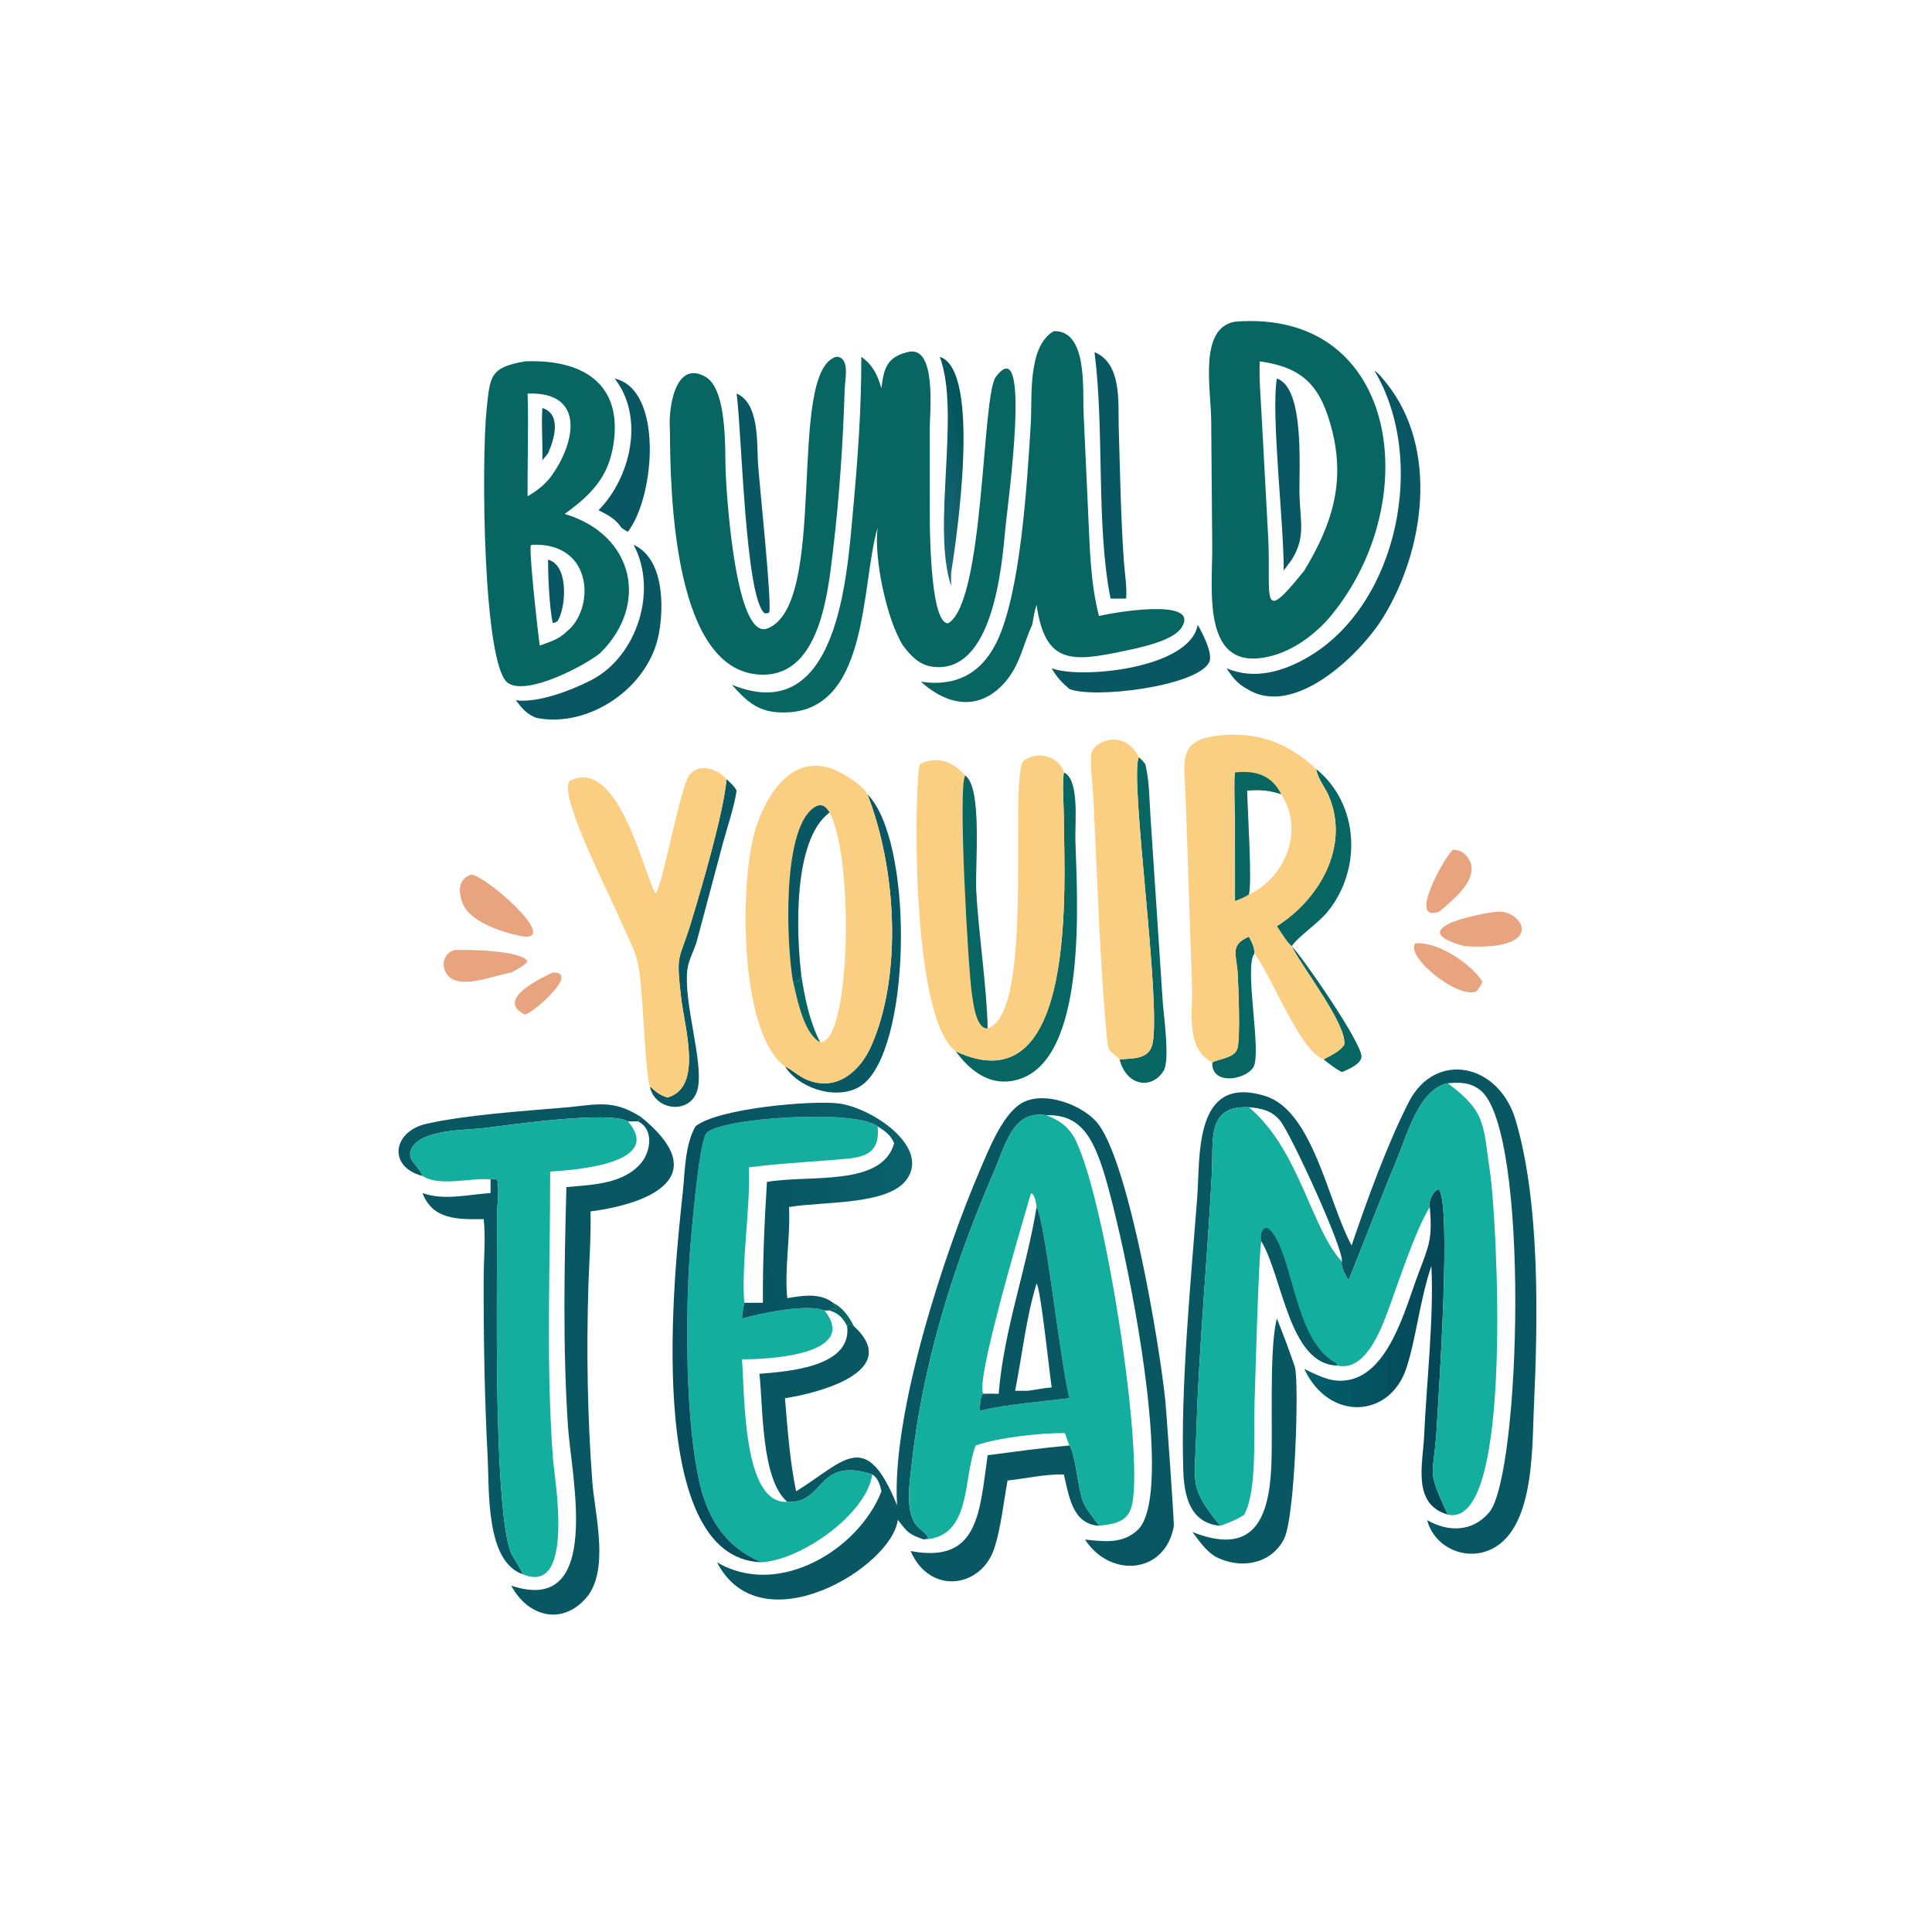 <?xml version="1.0" encoding="utf-8" ?>
<svg xmlns="http://www.w3.org/2000/svg" xmlns:xlink="http://www.w3.org/1999/xlink" width="512" height="512">
	<path fill="#086662" d="M220.795 345.254C223.45 346.657 224.957 348.851 226.294 351.448L225.304 350.816C224.7 350.964 224.822 350.972 224.502 351.448C223.382 349.294 222.266 348.013 219.835 347.302L220.46 346.666C220.815 346.8 221.071 346.934 221.376 347.154L221.628 346.909C221.533 346.127 221.01 346.022 220.795 345.254Z"/>
	<path fill="#E7A47F" d="M146.49 257.743C153.697 257.493 141.934 267.942 139.187 268.898C131.082 265.003 143.191 259.258 146.49 257.743Z"/>
	<path fill="#086662" d="M342.318 250.743C345.358 253.854 360.763 276.195 360.808 279.959C360.832 281.952 357.079 283.546 355.598 284.114C353.798 283.159 352.358 282.021 350.772 280.758C352.582 279.731 355.128 278.661 356.229 276.851C357.069 271.692 345.183 256.465 342.471 251.052L342.318 250.743Z"/>
	<path fill="#E7A47F" d="M375.02 250.005C380.702 249.35 389.826 255.274 392.893 260.207C392.428 261.166 391.944 261.916 391.242 262.719C386.438 264.801 372.559 253.747 375.02 250.005Z"/>
	<path fill="#E7A47F" d="M385.019 225.191C386.36 225.198 387.56 225.645 388.478 226.646C393.381 231.989 385.184 238.388 381.438 241.588C372.8 244.742 382.923 226.971 385.019 225.191Z"/>
	<path fill="#E7A47F" d="M120.356 251.788C123.417 251.571 138.238 251.834 139.78 254.741C139.105 255.916 136.665 257.027 135.489 257.743C131.248 258.399 124.408 261.349 120.359 259.703C116.804 258.258 116.488 252.971 120.356 251.788Z"/>
	<path fill="#E7A47F" d="M396.82 241.588C403.662 241.139 410.048 252.129 388.105 250.743C371.511 246.247 391.373 242.185 396.82 241.588Z"/>
	<path fill="#E7A47F" d="M124.905 231.769C128.86 232.175 147.483 248.527 139.187 248.226C134.166 247.499 124.637 244.546 122.635 239.479C121.39 236.327 121.342 232.939 124.905 231.769Z"/>
	<path fill="#086662" d="M321.269 281.553C323.27 280.506 327.008 280.441 327.893 277.977C328.772 275.531 328.192 261.61 328.01 258.143C327.735 252.898 325.777 250.507 330.96 248.226C331.756 249.689 332.456 250.975 332.45 252.692C329.546 256.134 334.614 279.501 332.05 283.004C329.598 286.354 320.976 287.541 321.269 281.553Z"/>
	<defs>
		<linearGradient id="gradient_0" gradientUnits="userSpaceOnUse" x1="259.578" y1="120.651" x2="243.433" y2="125.564">
			<stop offset="0" stop-color="#015458"/>
			<stop offset="1" stop-color="#1A6879"/>
		</linearGradient>
	</defs>
	<path fill="url(#gradient_0)" d="M249.048 94.555C260.212 98.098 253.401 143.384 252.056 151.823C252.011 152.969 252.055 154.133 252.056 155.28C246.838 139.685 254.631 109.411 249.048 94.555Z"/>
	<path fill="#085763" d="M111.967 311.635C102.751 309.295 103.982 299.859 113.007 297.822C123.624 295.426 138.705 294.444 149.566 293.517C158.223 292.777 162.276 291.172 169.905 296.041C169.635 296.399 169.362 296.86 169.042 297.167L166.389 297.167C161.388 294.296 134.922 298.135 128.338 298.945C123.406 299.551 111.958 299.2 109.114 304.25C107.372 307.344 111.312 309.174 111.967 311.635Z"/>
	<path fill="#086662" d="M338.372 245.451C349.618 238.343 357.754 224.413 352.19 211.047C351.225 208.729 349.154 206.304 348.824 203.813C360.282 213.148 360.974 230.593 351.693 241.784C349.274 244.701 343.981 248.243 342.318 250.743C341.137 249.967 339.275 246.73 338.372 245.451Z"/>
	<path fill="#085763" d="M195.212 104.303C201.178 106.816 200.572 117.177 200.861 122.49C201.116 127.184 204.65 160.058 203.839 162.324C203.357 162.547 203.137 162.592 202.61 162.519C197.485 158.187 196.629 115.354 195.212 104.303Z"/>
	<path fill="#085763" d="M162.898 100.328C175.803 103.192 173.623 131.559 166.389 140.928C165.765 140.642 165.241 140.241 164.68 139.85C163.151 137.498 161.038 136.453 158.624 135.208C167.172 126.566 170.875 110.504 162.898 100.328Z"/>
	<path fill="#085763" d="M192.54 206.504C193.572 207.417 194.553 208.292 195.212 209.53C194.49 214.202 192.816 218.901 191.579 223.468L184.711 249.235C184.044 251.748 182.471 254.355 182.164 256.895C181.092 265.746 186.435 281.203 184.939 288.367C183.468 295.412 173.742 294.629 172.244 288.088L172.592 288.175C173.934 289.504 175.088 290.292 176.885 290.852C186.369 288.155 181.402 272.415 180.483 264.263C179.108 252.071 179.871 255.281 183.295 243.933C186.045 234.819 191.746 215.474 192.54 206.504Z"/>
	<path fill="#085763" d="M229.876 210.493C241.915 222.661 241.618 274.641 229.583 286.597C223.848 292.295 212.057 289.048 208.025 282.604C210 283.552 211.609 285.184 213.721 286.087C221.541 289.43 227.853 284.065 230.898 277.17C239.225 258.313 237.501 230.015 229.876 210.493Z"/>
	<path fill="#085763" d="M317.389 165.57C318.572 167.56 321.549 173.278 320.464 175.473C317.279 181.912 289.799 185.241 283.399 182.582C281.405 180.901 279.963 179.377 278.709 177.082C286.016 180.017 315.44 177.313 317.389 165.57Z"/>
	<path fill="#086662" d="M301.806 200.68C302.497 201.269 303.013 201.791 303.526 202.542C304.609 206.932 304.581 211.841 304.888 216.357L308.153 265.682C308.387 269.04 310.073 280.892 308.398 283.706C305.393 288.752 298.578 288.014 296.7 280.758C299.806 280.438 304.398 280.915 305.376 276.822C307.91 266.212 299.222 205.85 301.806 200.68Z"/>
	<path fill="#085763" d="M290.053 93.324C297.384 96.371 296.278 106.666 296.47 113.148C296.825 125.089 297.006 137.013 297.853 148.934C298.074 152.044 298.7 155.542 298.437 158.62C297.056 158.654 295.682 158.644 294.302 158.62C290.437 139.086 292.727 114.122 290.053 93.324Z"/>
	<path fill="#085763" d="M167.902 144.374C175.998 148.016 175.961 160.829 174.595 168.022C171.87 182.371 155.997 192.989 142.204 190.259C139.632 189.353 138.279 187.671 136.699 185.573C142.557 186.399 151.757 182.822 156.88 180.134C168.873 173.842 174.379 156.388 167.902 144.374Z"/>
	<path fill="#086662" d="M281.919 204.699C286.128 206.474 284.861 218.112 284.982 222.548C285.382 237.208 288.574 281.26 269.387 286.202C262.425 287.995 257.192 283.912 253.269 278.607C285.801 293.804 282.017 233.924 281.919 216.49C281.897 212.566 281.473 208.612 281.919 204.699Z"/>
	<path fill="#085763" d="M130.004 312.556L131.531 312.411C132.504 313.264 131.742 319.86 131.736 321.41L131.679 340.926C131.667 354.19 131.305 399.491 135.204 410.981C135.79 412.707 138.381 416.099 138.51 417.174C128.638 413.821 129.692 394.807 129.232 386.126C128.392 370.246 128.145 354.602 128.179 338.696C128.189 333.551 128.732 328.185 128.183 323.082C121.555 323.157 114.667 323.376 111.967 316.159C117.599 318.221 124.164 316.565 130.004 316.159L130.004 312.556Z"/>
	<path fill="#085763" d="M338.372 349.421C339.405 351.812 342.317 359.604 343.154 362.252C344.299 365.874 343.271 401.956 340.291 407.822C336.799 414.697 328.448 415.921 322.028 412.483C319.519 410.935 317.759 408.309 316.004 405.999C331.968 412.35 336.267 402.834 336.905 388.701C337.359 378.651 336.306 358.346 338.281 349.804L338.372 349.421Z"/>
	<path fill="#085763" d="M283.399 383.062C284.904 384.669 285.704 394.715 286.996 397.843C288.025 400.334 289.786 402.15 291.244 404.346C284.115 403.896 283.305 396.302 281.919 390.757C276.836 390.621 272.034 391.822 267.01 392.35C265.989 398.013 265.28 404.701 263.565 410.137C260.203 420.794 246.492 422.908 241.316 411.04C259.427 414.454 259.562 400.811 261.737 385.66C268.95 384.7 276.15 383.716 283.399 383.062Z"/>
	<defs>
		<linearGradient id="gradient_1" gradientUnits="userSpaceOnUse" x1="382.226" y1="357.75" x2="346.746" y2="357.77">
			<stop offset="0" stop-color="#054556"/>
			<stop offset="1" stop-color="#035F6B"/>
		</linearGradient>
	</defs>
	<path fill="url(#gradient_1)" d="M378.921 319.874C378.457 318.471 379.695 315.647 381.214 315.168C384.816 318.066 381.13 371.16 380.819 377.125C380.023 392.427 377.683 388.264 383.667 401.383C374.135 398.58 377.076 388.008 377.413 380.495C378.049 366.305 380.024 349.227 379.327 335.458C376.149 345.071 375.312 354.564 372.735 362.485C368.388 375.85 352.231 376.805 345.66 362.817C349.138 364.372 352.075 366.16 356.063 365.878C367.903 365.043 372.382 346.818 375.847 337.63C378.824 329.735 379.603 328.359 378.921 319.874Z"/>
	<path fill="#085763" d="M364.212 98.191C365.379 98.948 366.404 100.291 367.277 101.364C381.403 118.723 377.562 145.902 366.455 163.752C360.365 173.54 342.953 190.395 330.502 182.582C327.936 181.192 326.576 179.488 325.053 177.082C332.526 180.308 340.345 177.91 347.071 173.882C370.564 159.816 378.245 121.644 364.212 98.191Z"/>
	<path fill="#085763" d="M169.905 296.041C189.019 311.566 172.838 318.905 156.497 321.036C156.656 327.673 156.131 334.32 155.926 340.951C155.396 358.065 155.681 375.695 156.982 392.77C157.646 401.5 161.726 416.507 155.101 423.737C148.476 430.968 139.64 428.068 135.489 420.218C159.922 428.352 151.376 391.049 150.52 378.071C149.124 356.928 149.542 335.753 150.102 314.587C156.847 313.971 165.297 313.841 169.997 308.092C172.493 305.038 173.292 299.159 169.042 297.167C169.362 296.86 169.635 296.399 169.905 296.041Z"/>
	<path fill="#FBCF81" d="M296.7 280.758C295.075 278.84 293.732 279.186 293.448 276.242C291.453 255.605 290.803 232.609 289.77 211.805C289.632 209.013 288.719 201.691 289.33 199.358C290.118 196.348 298.096 193.09 301.806 200.68C299.222 205.85 307.91 266.212 305.376 276.822C304.398 280.915 299.806 280.438 296.7 280.758Z"/>
	<path fill="#FBCF81" d="M172.244 288.088C171.339 285.935 170.511 269.951 170.262 266.525C169.213 252.107 169.082 254.554 163.359 241.511C160.877 235.856 147.085 208.659 151.247 206.771C163.477 201.22 169.74 228.239 173.522 236.565L173.81 236.652C175.62 234.317 179.59 212.073 182.156 206.373C184.167 201.904 189.964 203.368 192.54 206.504C191.746 215.474 186.045 234.819 183.295 243.933C179.871 255.281 179.108 252.071 180.483 264.263C181.402 272.415 186.369 288.155 176.885 290.852C175.088 290.292 173.934 289.504 172.592 288.175L172.244 288.088Z"/>
	<path fill="#085763" d="M358.195 330.037C362.264 318.076 367.635 303.199 373.346 292.047C380.344 278.382 397.167 281.7 401.652 296.818C408.24 319.03 407.539 350.495 406.481 373.33C405.963 384.504 406.7 407.75 392.99 411.369C386.649 413.043 379.837 409.212 378.224 402.857C383.829 406.057 390.207 406.03 394.64 400.81C403.002 390.965 405.54 299.554 392.304 288.914C389.686 286.81 386.835 286.788 383.667 287.072C376.02 288.697 372.965 300.605 370.375 306.803C365.879 317.56 361.762 328.492 357.384 339.301C356.617 337.926 355.249 335.948 355.598 334.319C347.478 325.629 344.345 304.626 330.96 293.424C319.748 292.963 321.591 301.964 321.16 310.669C320.033 333.48 317.742 356.206 317.069 379.05C316.643 393.513 314.963 393.853 323.375 404.346C315.291 403.622 313.81 396.363 313.583 389.657C312.841 367.77 315.554 339.707 317.269 317.452C318.111 306.524 316.224 284.47 335.371 290.478C347.924 294.417 352.008 318.557 357.999 329.678L358.195 330.037ZM330.96 293.424C344.345 304.626 347.478 325.629 355.598 334.319C356.288 331.412 341.954 300.085 339.129 296.841C336.853 294.227 334.224 293.711 330.96 293.424Z"/>
	<path fill="#086662" d="M279.266 87.757C288.349 87.468 286.857 103.548 287.164 109.455L288.369 135.816C288.784 144.832 288.957 154.502 291.244 163.254C293.676 162.572 318.532 158.028 313.089 166.361C310.741 169.955 301.696 171.713 297.532 172.593C283.898 175.476 276.948 175.955 274.703 160.294C274.127 161.998 273.865 163.804 273.543 165.57C271.107 170.875 270.331 176.245 266.309 180.822C259.511 188.558 251.108 187.024 244.043 180.664C253.225 182.024 260.005 178.574 264.11 170.186C270.559 157.006 272.214 127.545 273.167 112.3C273.595 105.445 272.205 91.806 279.266 87.757Z"/>
	<path fill="#086662" d="M221.56 94.555C225.346 94.536 223.935 100.541 223.861 102.905C223.41 117.275 222.457 131.729 220.742 145.999C219.419 157.003 217.326 178.451 202.607 178.791C178.252 179.352 177.639 130.02 177.536 113.987C177.059 108.69 178.756 95.251 186.886 99.81C192.961 103.217 192.031 119.825 192.322 125.662C192.722 133.678 195.22 169.758 203.399 166.54C219.799 160.088 208.292 98.678 221.56 94.555Z"/>
	<path fill="#085763" d="M237.735 398.915C236.196 374.637 250.324 331.877 259.679 310.115C261.959 304.811 265.353 296.172 270.07 292.776C276.025 288.489 287.427 292.842 291.256 298.15C299.408 309.448 307.289 356.213 308.832 371.28C309.046 373.375 311.227 403.601 311.065 404.5C308.79 417.123 294.257 418.345 287.541 407.995C292.49 408.521 297.575 409.233 301.541 405.414C312.367 394.991 296.773 321.851 291.529 307.696C288.867 300.511 285.66 295.288 277.269 295.544C268.331 294.151 266.505 303.365 263.314 310.736C252.641 335.391 244.526 361.336 241.591 388.142C241.087 392.742 239.784 400.475 242.878 404.241C243.695 405.236 245.647 406.448 246.009 407.589L244.921 407.995C240.849 406.635 240.539 406.125 237.922 402.766C236.448 415.259 201.582 436.508 190.013 414.014C206.246 423.666 227.593 410.673 233.594 395.215C233.239 393.585 232.692 391.65 231.166 390.757C216.312 385.824 218.616 398.737 208.632 397.992C201.676 392.063 202.24 372.764 201.255 364.065C209.034 363.464 225.808 362.207 224.502 351.448C224.822 350.972 224.7 350.964 225.304 350.816L226.294 351.448C239.357 363.478 216.56 369.26 208.025 370.54C208.75 378.909 209.268 386.957 210.983 395.215C223.909 387.203 229.347 378.326 237.735 398.915Z"/>
	<path fill="#FBCF81" d="M261.737 272.514C274.178 268.594 267.51 210.004 270.993 201.906C274.246 198.743 280.757 200.221 281.919 204.699C281.473 208.612 281.897 212.566 281.919 216.49C282.017 233.924 285.801 293.804 253.269 278.607C240.78 269.161 242.455 204.35 243.815 202.483C248.514 200.176 252.64 201.91 255.806 205.537C260.417 208.807 258.34 229.651 258.71 236.256C259.361 247.859 261.497 261.48 261.737 272.514Z"/>
	<path fill="#086662" d="M255.806 205.537C260.417 208.807 258.34 229.651 258.71 236.256C259.361 247.859 261.497 261.48 261.737 272.514C258.65 272.847 257.855 265.358 257.537 263.18C256.553 256.426 253.821 208.195 255.806 205.537Z"/>
	<path fill="#14AE9E" d="M111.967 311.635C111.312 309.174 107.372 307.344 109.114 304.25C111.958 299.2 123.406 299.551 128.338 298.945C134.922 298.135 161.388 294.296 166.389 297.167C176.39 308.641 151.022 310.146 145.801 310.481C145.835 336.237 144.66 360.601 146.524 386.459C146.877 391.358 152.588 423.162 138.51 417.174C138.381 416.099 135.79 412.707 135.204 410.981C131.305 399.491 131.667 354.19 131.679 340.926L131.736 321.41C131.742 319.86 132.504 313.264 131.531 312.411L130.004 312.556C124.65 312.036 116.466 314.596 111.967 311.635Z"/>
	<path fill="#086662" d="M240.447 93.324C248.398 91.113 246.377 109.596 246.382 113.723L246.388 133.218C246.389 137.226 246.181 165.275 251.28 165.185C260.955 159.453 260.147 104.872 263.901 99.879C273.586 86.998 266.954 134.347 266.439 139.961C265.483 150.377 263.11 178.598 247.288 176.703C243.603 176.262 241.42 173.862 239.302 171.08C235.006 164.311 231.534 147.896 232.571 139.85C227.97 155.532 230.609 190.316 206.097 188.763C200.445 188.405 197.475 185.428 193.96 181.464C222.011 192.97 224.441 152.829 226.011 135.825C227.293 121.952 228.29 108.478 228.256 94.555C231.376 96.793 232.513 99.352 233.594 102.885C234.189 97.769 234.979 94.669 240.447 93.324Z"/>
	<path fill="#FBCF81" d="M321.269 281.553C314.204 277.841 316.087 268.652 315.897 261.417L314.23 211.888C313.94 201.414 311.289 195.297 325.642 194.727C334.926 194.358 342.047 197.572 348.824 203.813C349.154 206.304 351.225 208.729 352.19 211.047C357.754 224.413 349.618 238.343 338.372 245.451C339.275 246.73 341.137 249.967 342.318 250.743L342.471 251.052C345.183 256.465 357.069 271.692 356.229 276.851C355.128 278.661 352.582 279.731 350.772 280.758C344.477 278.512 337.058 258.747 332.45 252.692C332.456 250.975 331.756 249.689 330.96 248.226C325.777 250.507 327.735 252.898 328.01 258.143C328.192 261.61 328.772 275.531 327.893 277.977C327.008 280.441 323.27 280.506 321.269 281.553ZM330.502 209.53C330.595 214.429 331.856 234.081 330.96 237.05C340.742 232.504 345.703 219.951 339.538 210.493C336.332 209.425 333.867 209.232 330.502 209.53Z"/>
	<path fill="#086662" d="M327.298 204.699C332.653 204.136 336.966 205.334 339.538 210.493C336.332 209.425 333.867 209.232 330.502 209.53C330.595 214.429 331.856 234.081 330.96 237.05C329.786 237.804 328.596 238.267 327.298 238.757L327.288 216.253C327.281 212.434 327.003 208.5 327.298 204.699Z"/>
	<path fill="#086662" d="M139.187 95.761C154.393 95.169 165.074 101.634 162.568 117.788C161.2 126.607 156.561 131.17 149.651 136.193C168.072 141.723 172.055 160.214 159.114 173.024C155.299 176.223 139.887 184.416 134.687 181.056C127.958 176.707 127.512 121.947 128.98 108.221C129.894 99.663 129.833 97.35 139.187 95.761ZM140.892 144.374L140.707 144.638L140.677 144.467C140.136 146.177 142.565 167.811 143.048 171.08C145.569 170.139 148.19 169.419 150.102 167.422C157.664 161.609 157.467 143.603 140.892 144.374ZM139.823 104.303C140.094 113.367 139.744 122.472 139.823 131.541C142.218 130.068 144.024 128.767 145.801 126.578C152.563 117.527 155.296 103.693 139.823 104.303Z"/>
	<path fill="#085763" d="M143.732 108.127C148.872 109.704 146.908 116.464 145.252 120.092C144.774 120.738 144.243 121.35 143.732 121.97C143.871 117.368 143.415 112.714 143.732 108.127Z"/>
	<path fill="#085763" d="M145.252 148.331C150.775 149.719 150.058 160.943 147.77 164.577C147.226 164.937 147.105 165.051 146.463 165.086C145.586 160.732 145.221 152.756 145.252 148.331Z"/>
	<path fill="#FBCF81" d="M208.025 282.604C195.629 273.601 195.89 232.258 200.485 218.825C203.53 209.924 210.194 199.666 220.985 203.918C223.365 204.856 228.823 208.182 229.876 210.493C237.501 230.015 239.225 258.313 230.898 277.17C227.853 284.065 221.541 289.43 213.721 286.087C211.609 285.184 210 283.552 208.025 282.604ZM219.835 215.32C210.025 222.568 211.053 247.516 212.324 258.216C212.19 259.002 212.245 259.383 211.67 259.957L210.172 260.207C211.242 264.666 212.962 273.897 217.343 276.204C225.337 276.615 226.495 227.773 219.835 215.32Z"/>
	<path fill="#085763" d="M210.172 260.207C208.48 250.755 207.131 220.507 215.442 214.221C217.459 212.696 218.7 213.454 219.835 215.32C210.025 222.568 211.053 247.516 212.324 258.216C212.19 259.002 212.245 259.383 211.67 259.957L210.172 260.207Z"/>
	<path fill="#086662" d="M212.324 258.216C213.265 264.469 214.48 270.504 217.343 276.204C212.962 273.897 211.242 264.666 210.172 260.207L211.67 259.957C212.245 259.383 212.19 259.002 212.324 258.216Z"/>
	<path fill="#086662" d="M327.298 85.248C371.459 81.712 377.944 134.495 351.525 164.577C347.697 168.626 342.739 172.24 337.307 173.735C317.894 179.077 321.43 155.906 321.249 144.261L320.982 111.685C320.954 103.109 317.55 86.937 327.298 85.248ZM333.843 95.761C333.64 100.884 334.157 106.017 334.397 111.134L336.031 141.456C337.031 158.255 333.448 166.39 345.66 151.202C352.816 139.318 356.533 128.219 353.072 114.28C350.102 102.316 345.414 97.383 333.843 95.761Z"/>
	<path fill="#085763" d="M338.372 100.328C345.944 102.75 344.16 124.843 344.391 131.616C344.619 138.324 346.001 142.452 342.318 148.331L340.196 151.202C340.263 138.923 336.809 109.941 338.372 100.328Z"/>
	<path fill="#14AE9E" d="M244.921 407.995L246.009 407.589C245.647 406.448 243.695 405.236 242.878 404.241C239.784 400.475 241.087 392.742 241.591 388.142C244.526 361.336 252.641 335.391 263.314 310.736C266.505 303.365 268.331 294.151 277.269 295.544C280.955 296.965 283.421 298.734 285.197 302.464C293.357 319.606 303.741 388.635 299.677 399.899C298.349 403.577 294.625 403.949 291.244 404.346C289.786 402.15 288.025 400.334 286.996 397.843C285.704 394.715 284.904 384.669 283.399 383.062C282.959 381.975 282.572 380.89 282.219 379.771C275.863 379.74 264.628 380.917 258.572 383.062C255.112 391.836 257.62 407.298 244.921 407.995ZM274.703 319.874C271.958 336.714 266.082 352.105 264.656 369.376C263.346 369.358 262.005 369.276 260.7 369.376L260.157 369.726C259.749 371.075 259.724 372.453 259.64 373.851C267.373 372.072 275.529 371.495 283.399 370.54C280.746 359.461 276.963 323.385 274.703 319.874ZM260.7 369.376C262.005 369.276 263.346 369.358 264.656 369.376C266.082 352.105 271.958 336.714 274.703 319.874C274.533 318.773 274.375 317.012 273.448 316.261L273.241 316.269C273.153 316.473 273.068 316.663 273.007 316.877C270.436 325.783 258.002 367.615 260.7 369.376Z"/>
	<path fill="#085763" d="M274.703 319.874C276.963 323.385 280.746 359.461 283.399 370.54C275.529 371.495 267.373 372.072 259.64 373.851C259.724 372.453 259.749 371.075 260.157 369.726L260.7 369.376C262.005 369.276 263.346 369.358 264.656 369.376C266.082 352.105 271.958 336.714 274.703 319.874ZM274.703 340.138C271.868 349.421 270.917 359.095 269.013 368.572L272.38 368.572C274.486 368.328 276.604 367.816 278.709 367.683C278.121 363.92 275.808 341.554 274.703 340.138Z"/>
	<path fill="#14AE9E" d="M184.314 298.489C190.361 293.637 215.268 291.589 222.128 292.408C230.942 293.46 246.607 303.894 240.259 312.606C235.291 319.424 218.286 318.342 209.098 319.874C209.509 327.891 207.856 335.97 208.632 344.017C212.712 343.357 217.245 342.53 220.795 345.254C221.01 346.022 221.533 346.127 221.628 346.909L221.376 347.154C221.071 346.934 220.815 346.8 220.46 346.666L219.835 347.302C222.266 348.013 223.382 349.294 224.502 351.448C225.808 362.207 209.034 363.464 201.255 364.065C202.24 372.764 201.676 392.063 208.632 397.992C218.616 398.737 216.312 385.824 231.166 390.757C229.6 401.32 212.307 413.426 201.819 414.014C169.93 413.086 178.925 334.876 180.933 316.132C181.531 310.549 181.469 303.454 184.314 298.489ZM184.314 298.489C181.469 303.454 181.531 310.549 180.933 316.132C178.925 334.876 169.93 413.086 201.819 414.014C192.549 410.161 187.644 402.779 185.413 393.1C181.65 376.777 181.596 349.053 182.828 332.022C183.143 327.669 185.171 302.79 187.228 300.278C190.438 296.358 226.436 293.753 232.571 298.489C233.213 304.579 230.359 306.532 224.528 307.07C215.823 307.874 207.178 308.244 198.484 309.354C198.831 320.904 196.432 334.565 197.24 345.254C196.939 346.647 196.76 348.003 196.625 349.421C201.727 347.993 213.931 345.416 218.509 347.302L219.835 347.302L220.46 346.666C220.815 346.8 221.071 346.934 221.376 347.154L221.628 346.909C221.533 346.127 221.01 346.022 220.795 345.254C217.245 342.53 212.712 343.357 208.632 344.017C207.856 335.97 209.509 327.891 209.098 319.874C218.286 318.342 235.291 319.424 240.259 312.606C246.607 303.894 230.942 293.46 222.128 292.408C215.268 291.589 190.361 293.637 184.314 298.489ZM218.509 347.302C227.968 359.206 202.75 360.309 196.625 360.221C197.397 368.98 196.679 398.781 208.632 397.992C201.676 392.063 202.24 372.764 201.255 364.065C209.034 363.464 225.808 362.207 224.502 351.448C223.382 349.294 222.266 348.013 219.835 347.302L218.509 347.302Z"/>
	<defs>
		<linearGradient id="gradient_2" gradientUnits="userSpaceOnUse" x1="175.145" y1="357.975" x2="248.232" y2="343.149">
			<stop offset="0" stop-color="#074B5D"/>
			<stop offset="1" stop-color="#09616B"/>
		</linearGradient>
	</defs>
	<path fill="url(#gradient_2)" d="M184.314 298.489C190.361 293.637 215.268 291.589 222.128 292.408C230.942 293.46 246.607 303.894 240.259 312.606C235.291 319.424 218.286 318.342 209.098 319.874C209.509 327.891 207.856 335.97 208.632 344.017C212.712 343.357 217.245 342.53 220.795 345.254C221.01 346.022 221.533 346.127 221.628 346.909L221.376 347.154C221.071 346.934 220.815 346.8 220.46 346.666L219.835 347.302L218.509 347.302C213.931 345.416 201.727 347.993 196.625 349.421C196.76 348.003 196.939 346.647 197.24 345.254C196.432 334.565 198.831 320.904 198.484 309.354C207.178 308.244 215.823 307.874 224.528 307.07C230.359 306.532 233.213 304.579 232.571 298.489C226.436 293.753 190.438 296.358 187.228 300.278C185.171 302.79 183.143 327.669 182.828 332.022C181.596 349.053 181.65 376.777 185.413 393.1C187.644 402.779 192.549 410.161 201.819 414.014C169.93 413.086 178.925 334.876 180.933 316.132C181.531 310.549 181.469 303.454 184.314 298.489ZM232.571 298.489C233.213 304.579 230.359 306.532 224.528 307.07C215.823 307.874 207.178 308.244 198.484 309.354C198.831 320.904 196.432 334.565 197.24 345.254L202.171 345.254C202.113 334.511 202.571 323.947 203.248 313.226C214.37 311.247 233.784 314.615 236.963 302.945C235.936 300.668 234.616 299.8 232.571 298.489Z"/>
	<path fill="#14AE9E" d="M357.384 339.301C361.762 328.492 365.879 317.56 370.375 306.803C372.965 300.605 376.02 288.697 383.667 287.072C394.09 294.793 392.98 298.072 394.987 311.51C396.399 320.962 401.635 405.536 383.667 401.383C377.683 388.264 380.023 392.427 380.819 377.125C381.13 371.16 384.816 318.066 381.214 315.168C379.695 315.647 378.457 318.471 378.921 319.874C375.133 325.779 370.178 341.098 367.612 347.938C365.81 352.738 361.598 363.75 354.25 361.846C341.572 361.452 339.944 338.294 334.283 328.956C333.56 331.245 332.6 368.447 332.443 372.582C332.162 379.942 333.239 394.881 329.748 401.383C327.882 402.719 325.522 403.559 323.375 404.346C314.963 393.853 316.643 393.513 317.069 379.05C317.742 356.206 320.033 333.48 321.16 310.669C321.591 301.964 319.748 292.963 330.96 293.424C344.345 304.626 347.478 325.629 355.598 334.319C355.249 335.948 356.617 337.926 357.384 339.301Z"/>
	<path fill="#085763" d="M334.283 328.956C333.764 326.578 335.073 324.186 336.784 326.157C342.754 333.034 342.933 354.5 353.458 360.923C354.007 361.258 354.243 361.168 354.25 361.846C341.572 361.452 339.944 338.294 334.283 328.956Z"/>
</svg>

